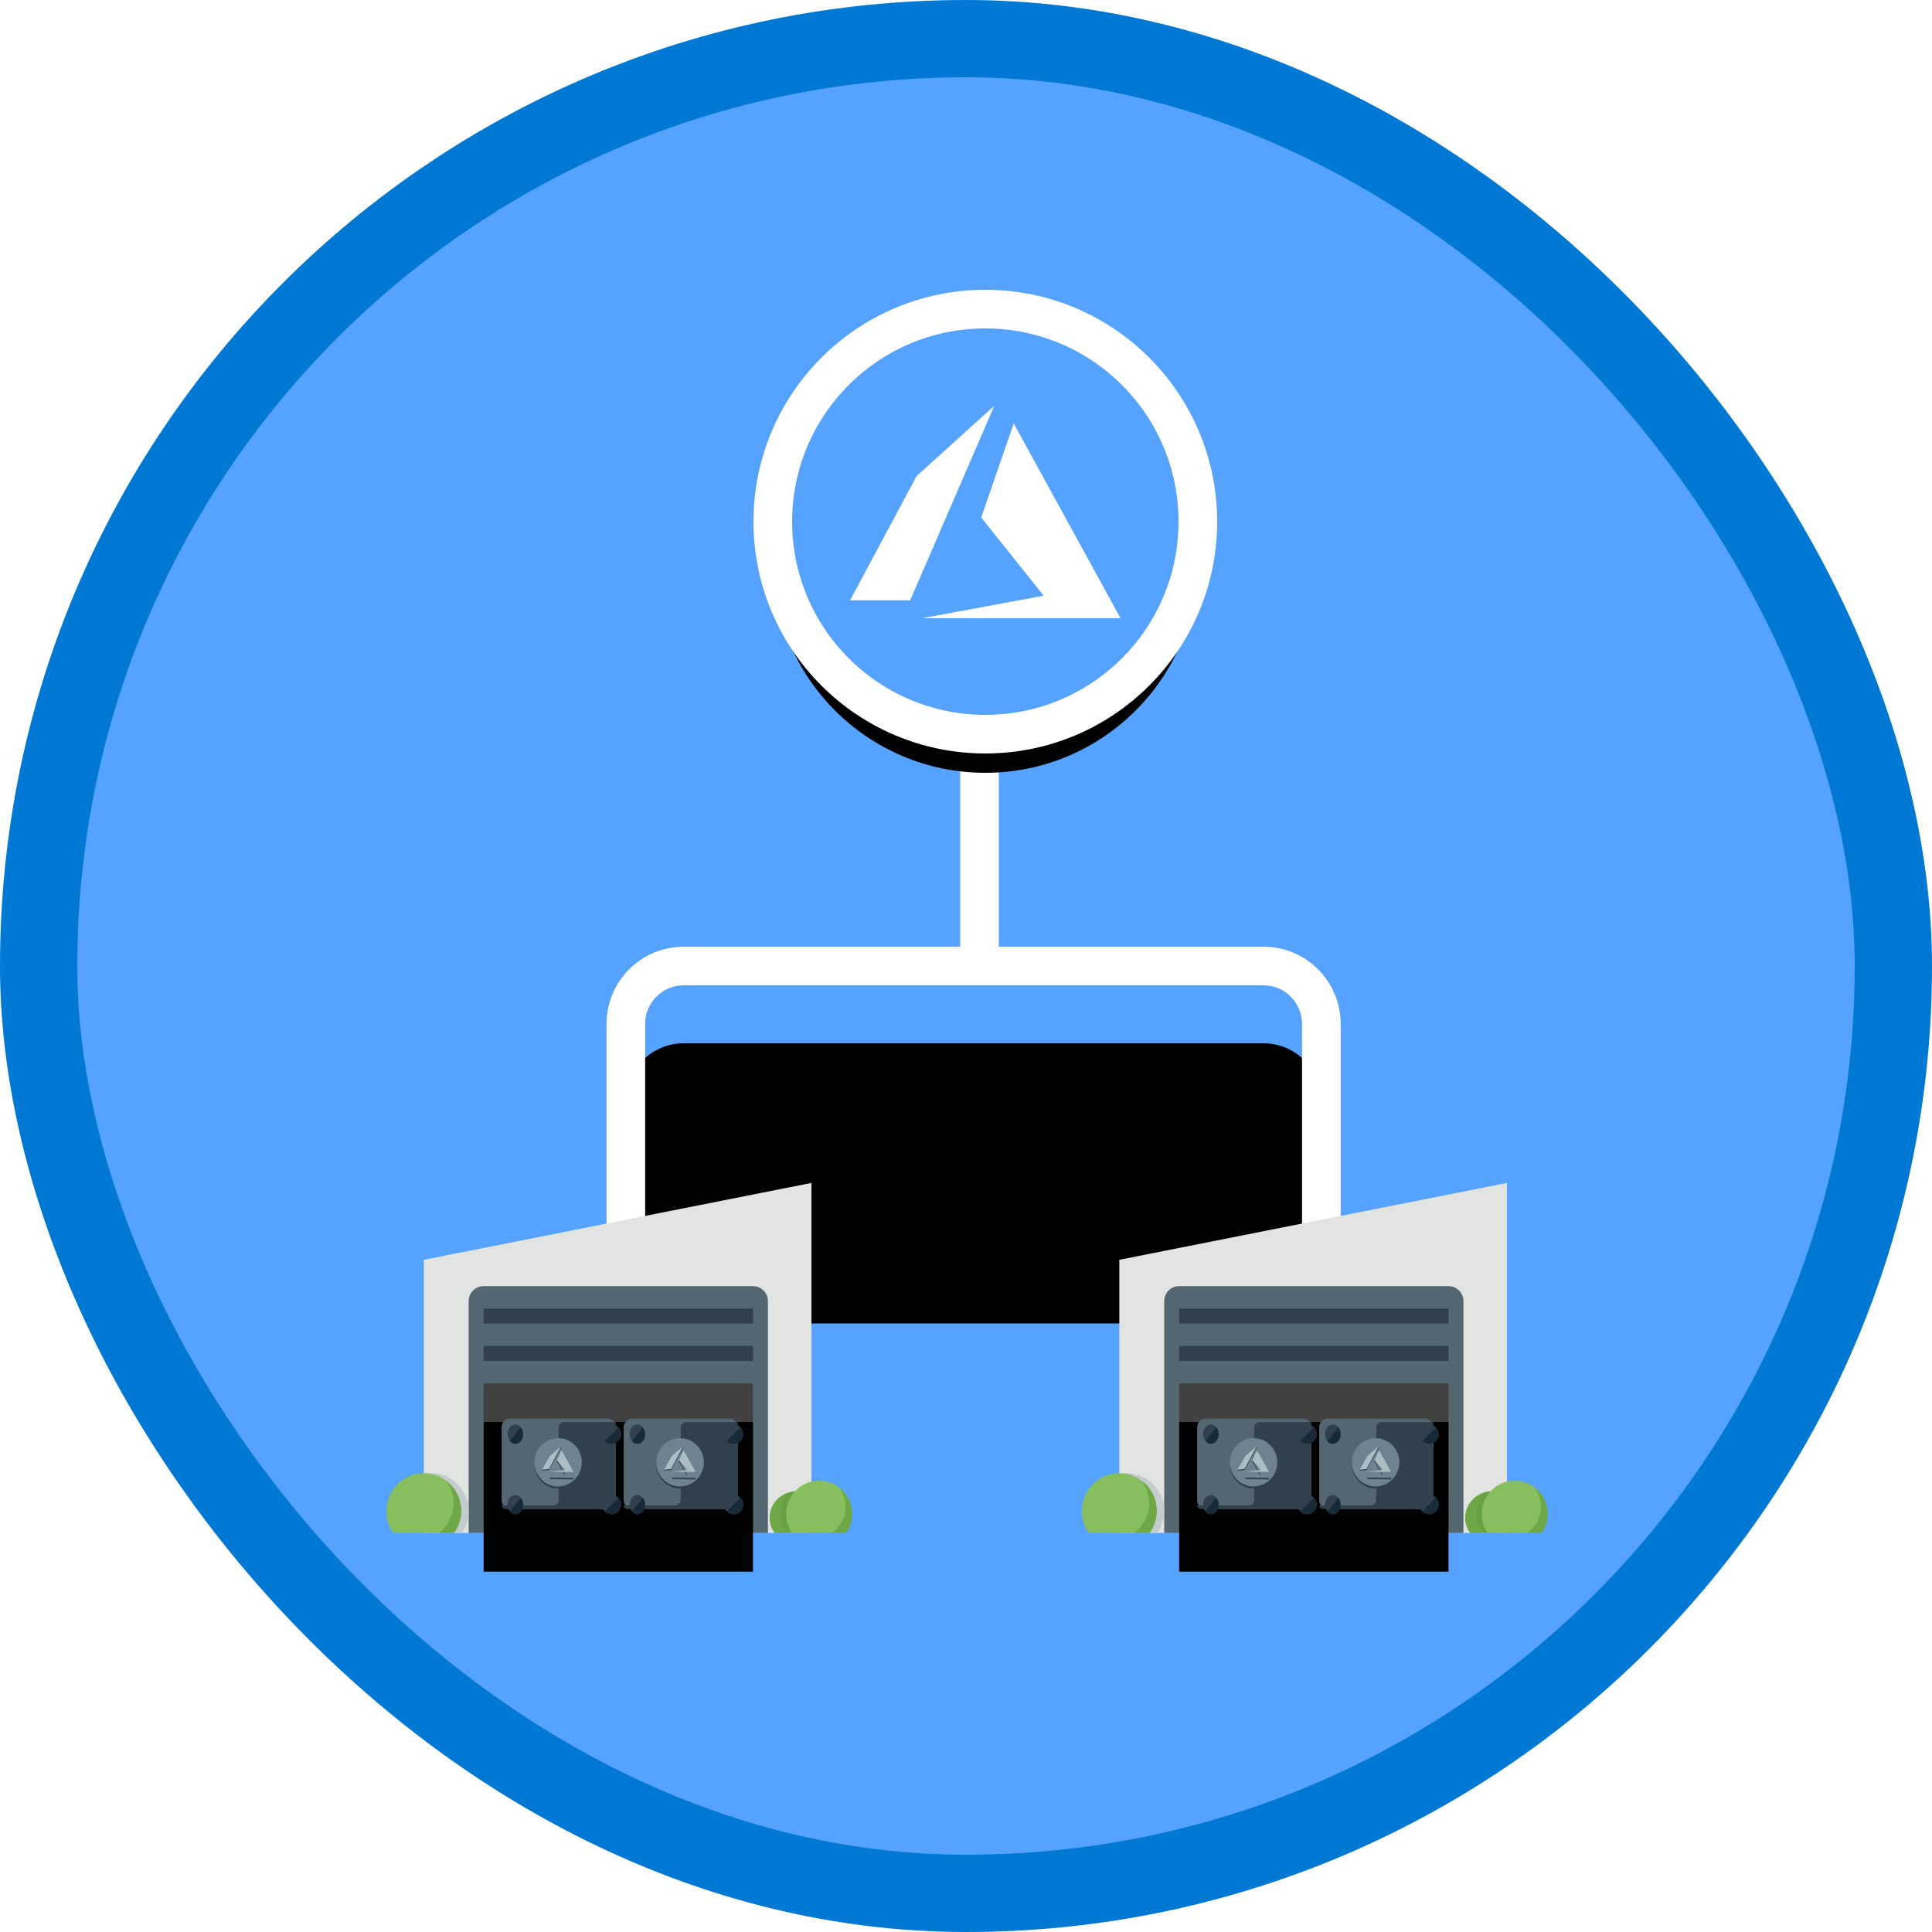 <?xml version="1.0" encoding="UTF-8"?>
<svg width="100px" height="100px" viewBox="0 0 100 100" version="1.1" xmlns="http://www.w3.org/2000/svg" xmlns:xlink="http://www.w3.org/1999/xlink">
    <!-- Generator: Sketch 54.1 (76490) - http://sketchapp.com -->
    <title>Azure Solution Architect - Networking Infrastructure/connect-your-on-premises-network-to-azure-with-vpn-gateway</title>
    <desc>Created with Sketch.</desc>
    <defs>
        <rect id="path-1" x="0" y="0" width="96" height="96" rx="48"></rect>
        <path d="M0,28.5 L0,17 C-2.02906125e-16,15.343 1.343,14 3,14 L33,14 C34.657,14 36,15.343 36,17 L36,28.5" id="path-3"></path>
        <filter x="-5.6%" y="-13.8%" width="111.1%" height="141.4%" filterUnits="objectBoundingBox" id="filter-4">
            <feMorphology radius="1" operator="dilate" in="SourceAlpha" result="shadowSpreadOuter1"></feMorphology>
            <feOffset dx="0" dy="2" in="shadowSpreadOuter1" result="shadowOffsetOuter1"></feOffset>
            <feMorphology radius="1" operator="erode" in="SourceAlpha" result="shadowInner"></feMorphology>
            <feOffset dx="0" dy="2" in="shadowInner" result="shadowInner"></feOffset>
            <feComposite in="shadowOffsetOuter1" in2="shadowInner" operator="out" result="shadowOffsetOuter1"></feComposite>
            <feColorMatrix values="0 0 0 0 0   0 0 0 0 0   0 0 0 0 0  0 0 0 0.1 0" type="matrix" in="shadowOffsetOuter1"></feColorMatrix>
        </filter>
        <filter x="-16.3%" y="-21.6%" width="134.7%" height="145.6%" filterUnits="objectBoundingBox" id="filter-5">
            <feOffset dx="0" dy="2" in="SourceAlpha" result="shadowOffsetOuter1"></feOffset>
            <feColorMatrix values="0 0 0 0 0   0 0 0 0 0   0 0 0 0 0  0 0 0 0.102 0" type="matrix" in="shadowOffsetOuter1" result="shadowMatrixOuter1"></feColorMatrix>
            <feMerge>
                <feMergeNode in="shadowMatrixOuter1"></feMergeNode>
                <feMergeNode in="SourceGraphic"></feMergeNode>
            </feMerge>
        </filter>
        <polygon id="path-6" points="5.034 18.199 18.973 18.199 18.973 10.455 5.034 10.455"></polygon>
        <filter x="-7.2%" y="-12.9%" width="114.3%" height="125.8%" filterUnits="objectBoundingBox" id="filter-7">
            <feOffset dx="0" dy="2" in="SourceAlpha" result="shadowOffsetInner1"></feOffset>
            <feComposite in="shadowOffsetInner1" in2="SourceAlpha" operator="arithmetic" k2="-1" k3="1" result="shadowInnerInner1"></feComposite>
            <feColorMatrix values="0 0 0 0 0   0 0 0 0 0   0 0 0 0 0  0 0 0 0.103 0" type="matrix" in="shadowInnerInner1"></feColorMatrix>
        </filter>
        <filter x="-16.3%" y="-21.6%" width="134.7%" height="145.6%" filterUnits="objectBoundingBox" id="filter-8">
            <feOffset dx="0" dy="2" in="SourceAlpha" result="shadowOffsetOuter1"></feOffset>
            <feColorMatrix values="0 0 0 0 0   0 0 0 0 0   0 0 0 0 0  0 0 0 0.102 0" type="matrix" in="shadowOffsetOuter1" result="shadowMatrixOuter1"></feColorMatrix>
            <feMerge>
                <feMergeNode in="shadowMatrixOuter1"></feMergeNode>
                <feMergeNode in="SourceGraphic"></feMergeNode>
            </feMerge>
        </filter>
        <polygon id="path-9" points="5.034 18.199 18.973 18.199 18.973 10.455 5.034 10.455"></polygon>
        <filter x="-7.2%" y="-12.9%" width="114.3%" height="125.8%" filterUnits="objectBoundingBox" id="filter-10">
            <feOffset dx="0" dy="2" in="SourceAlpha" result="shadowOffsetInner1"></feOffset>
            <feComposite in="shadowOffsetInner1" in2="SourceAlpha" operator="arithmetic" k2="-1" k3="1" result="shadowInnerInner1"></feComposite>
            <feColorMatrix values="0 0 0 0 0   0 0 0 0 0   0 0 0 0 0  0 0 0 0.103 0" type="matrix" in="shadowInnerInner1"></feColorMatrix>
        </filter>
        <path d="M11.256,0 C17.331,4.28397195e-14 22.256,4.925 22.256,11 C22.256,17.075 17.331,22 11.256,22 C5.181,22 0.256,17.075 0.256,11 C0.256,4.925 5.181,4.28397195e-14 11.256,0 Z" id="path-11"></path>
        <filter x="-9.1%" y="-9.1%" width="118.2%" height="127.3%" filterUnits="objectBoundingBox" id="filter-12">
            <feMorphology radius="1" operator="dilate" in="SourceAlpha" result="shadowSpreadOuter1"></feMorphology>
            <feOffset dx="0" dy="2" in="shadowSpreadOuter1" result="shadowOffsetOuter1"></feOffset>
            <feComposite in="shadowOffsetOuter1" in2="SourceAlpha" operator="out" result="shadowOffsetOuter1"></feComposite>
            <feColorMatrix values="0 0 0 0 0   0 0 0 0 0   0 0 0 0 0  0 0 0 0.1 0" type="matrix" in="shadowOffsetOuter1"></feColorMatrix>
        </filter>
    </defs>
    <g id="Badges" stroke="none" stroke-width="1" fill="none" fill-rule="evenodd">
        <g id="Azure-Solution-Architect---Networking-Infrastructure" transform="translate(-50, -260)">
            <g id="Azure-Solution-Architect---Networking-Infrastructure/connect-your-on-premises-network-to-azure-with-vpn-gateway" transform="translate(50, 260)">
                <g id="Mask" transform="translate(2, 2)">
                    <mask id="mask-2" fill="white">
                        <use xlink:href="#path-1"></use>
                    </mask>
                    <use id="BG" fill="#55A2FF" xlink:href="#path-1"></use>
                    <g id="Lines" mask="url(#mask-2)">
                        <g transform="translate(30.393, 34)">
                            <g id="Path-123" stroke="none">
                                <use fill="black" fill-opacity="1" filter="url(#filter-4)" xlink:href="#path-3"></use>
                                <use stroke="#FFFFFF" stroke-width="2" xlink:href="#path-3"></use>
                            </g>
                            <path d="M18.304,14 L18.304,0" id="Path-124" stroke="#FFFFFF" stroke-width="2"></path>
                        </g>
                    </g>
                    <g id="Garage" mask="url(#mask-2)">
                        <g transform="translate(54, 57)">
                            <g id="Garage" filter="url(#filter-5)" transform="translate(0, 0.149)">
                                <polygon id="Fill-675" fill="#E1E4E1" points="1.936 18.199 1.936 4.058 22.001 0.079 22.001 18.199"></polygon>
                                <path d="M5.034,5.421 C4.606,5.421 4.259,5.767 4.259,6.195 L4.259,18.199 L19.748,18.199 L19.748,6.195 C19.748,5.767 19.401,5.421 18.973,5.421 L5.034,5.421 Z" id="Fill-678" fill="#546670"></path>
                                <polygon id="Fill-679" fill="#30404D" points="5.034 7.357 18.973 7.357 18.973 6.583 5.034 6.583"></polygon>
                                <polygon id="Fill-680" fill="#30404D" points="5.034 9.293 18.973 9.293 18.973 8.519 5.034 8.519"></polygon>
                                <g id="Fill-684">
                                    <use fill="#414141" fill-rule="evenodd" xlink:href="#path-6"></use>
                                    <use fill="black" fill-opacity="1" filter="url(#filter-7)" xlink:href="#path-6"></use>
                                </g>
                                <path d="M2.323,15.101 C2.191,15.101 2.061,15.115 1.936,15.141 L1.936,18.199 L3.91,18.199 C4.13,17.879 4.259,17.491 4.259,17.073 C4.259,15.984 3.392,15.101 2.323,15.101" id="Fill-685" fill="#C5CCCD"></path>
                                <path d="M3.523,18.199 C3.742,17.879 3.872,17.491 3.872,17.073 C3.872,15.984 3.005,15.101 1.936,15.101 C0.867,15.101 0,15.984 0,17.073 C0,17.491 0.13,17.879 0.348,18.199 L3.523,18.199" id="Fill-686" fill="#87BF5F"></path>
                                <path d="M3.093,15.493 C3.336,15.817 3.485,16.214 3.485,16.65 C3.485,17.286 3.174,17.846 2.7,18.199 L3.476,18.199 C3.721,17.874 3.872,17.475 3.872,17.037 C3.872,16.404 3.563,15.846 3.093,15.493" id="Fill-690" fill="#6EA846"></path>
                                <g id="Group-7" transform="translate(19.705, 15.364)">
                                    <path d="M2.722,2.835 C2.883,2.611 2.978,2.34 2.978,2.047 C2.978,1.284 2.342,0.667 1.558,0.667 C0.774,0.667 0.138,1.284 0.138,2.047 C0.138,2.34 0.233,2.611 0.394,2.835 L2.722,2.835" id="Fill-499" fill="#6AA143"></path>
                                    <path d="M4.091,2.835 C4.284,2.555 4.398,2.216 4.398,1.85 C4.398,0.897 3.635,0.125 2.694,0.125 C1.753,0.125 0.99,0.897 0.99,1.85 C0.99,2.216 1.104,2.555 1.297,2.835 L4.091,2.835" id="Fill-500" fill="#87BF5F"></path>
                                    <path d="M1.101,0.747 C0.542,0.932 0.138,1.441 0.138,2.047 C0.138,2.34 0.233,2.611 0.394,2.835 L1.013,2.835 C0.82,2.555 0.706,2.216 0.706,1.85 C0.706,1.43 0.855,1.045 1.101,0.747" id="Fill-501" fill="#6EA846"></path>
                                    <path d="M3.712,0.468 C3.926,0.751 4.057,1.099 4.057,1.48 C4.057,2.037 3.783,2.526 3.366,2.835 L4.091,2.835 C4.307,2.551 4.398,2.202 4.398,1.819 C4.398,1.264 4.126,0.777 3.712,0.468" id="Fill-503" fill="#6EA846"></path>
                                </g>
                            </g>
                            <g id="Crate-2" transform="translate(12.232, 14.377)">
                                <g id="Front-Box" transform="translate(0.003, 0.03)">
                                    <path d="M5.499,4.699 L0.497,4.699 C0.249,4.699 0.047,4.498 0.047,4.249 L0.047,0.463 C0.047,0.215 0.249,0.013 0.497,0.013 L5.499,0.013 C5.748,0.013 5.949,0.215 5.949,0.463 C5.949,0.463 5.949,0.463 5.949,0.463 L5.949,4.249 C5.949,4.498 5.748,4.699 5.499,4.699 Z" id="Fill-681" fill="#546670"></path>
                                    <path d="M5.765,4.699 C5.866,4.699 5.949,4.615 5.949,4.512 L5.949,0.201 L3.275,0.201 C3.122,0.201 2.998,0.326 2.998,0.482 L2.998,4.23 C2.998,4.386 2.874,4.512 2.722,4.512 L0.047,4.512 C0.047,4.615 0.13,4.699 0.232,4.699 L5.765,4.699" id="Fill-683" fill="#30404D"></path>
                                    <g id="Rivets" transform="translate(0.344, 0.281)">
                                        <g id="Group-10" transform="translate(0.01, 3.692)">
                                            <path d="M0.8,0.5 C0.8,0.776 0.62,1 0.4,1 C0.18,1 0,0.776 0,0.5 C0,0.224 0.18,0 0.4,0 C0.62,0 0.8,0.224 0.8,0.5" id="Fill-366" fill="#30404D"></path>
                                            <path d="M0.682,0.854 C0.84,0.658 0.84,0.342 0.682,0.147 L0.118,0.854 C0.274,1.049 0.526,1.049 0.682,0.854" id="Fill-379" fill="#182A37"></path>
                                        </g>
                                        <g id="Group-9" transform="translate(0.01, 0.044)">
                                            <path d="M0.8,0.5 C0.8,0.776 0.62,1 0.4,1 C0.18,1 0,0.776 0,0.5 C0,0.224 0.18,0 0.4,0 C0.62,0 0.8,0.224 0.8,0.5" id="Fill-365" fill="#30404D"></path>
                                            <path d="M0.682,0.854 C0.84,0.658 0.84,0.342 0.682,0.146 L0.118,0.854 C0.274,1.049 0.526,1.049 0.682,0.854" id="Fill-380" fill="#182A37"></path>
                                        </g>
                                        <g id="Group-8" transform="translate(4.891, 3.692)">
                                            <path d="M1,0.5 C1,0.776 0.775,1 0.5,1 C0.225,1 0,0.776 0,0.5 C0,0.224 0.225,0 0.5,0 C0.775,0 1,0.224 1,0.5" id="Fill-381" fill="#30404D"></path>
                                            <path d="M0.853,0.854 C1.05,0.658 1.048,0.342 0.853,0.146 L0.147,0.854 C0.343,1.049 0.657,1.049 0.853,0.854" id="Fill-383" fill="#182A37"></path>
                                        </g>
                                        <g id="Group-7" transform="translate(4.891, 0.044)">
                                            <path d="M1,0.5 C1,0.776 0.775,1 0.5,1 C0.225,1 0,0.776 0,0.5 C0,0.224 0.225,0 0.5,0 C0.775,0 1,0.224 1,0.5" id="Fill-382" fill="#30404D"></path>
                                            <path d="M0.853,0.854 C1.05,0.658 1.048,0.342 0.853,0.146 L0.147,0.854 C0.343,1.049 0.657,1.049 0.853,0.854" id="Fill-384" fill="#182A37"></path>
                                        </g>
                                    </g>
                                    <g id="Logo" transform="translate(1.722, 1.007)">
                                        <path d="M1.246,2.521 C0.587,2.521 0.05,1.993 0.021,1.33 C0.02,1.349 0.018,1.368 0.018,1.387 C0.018,2.076 0.568,2.635 1.246,2.635 C1.924,2.635 2.474,2.076 2.474,1.387 C2.474,1.368 2.472,1.349 2.471,1.33 C2.442,1.993 1.906,2.521 1.246,2.521" id="Fill-364" fill="#30404D"></path>
                                        <path d="M2.474,1.273 C2.474,1.963 1.924,2.521 1.246,2.521 C0.568,2.521 0.018,1.963 0.018,1.273 C0.018,0.584 0.568,0.026 1.246,0.026 C1.924,0.026 2.474,0.584 2.474,1.273" id="Fill-367" fill="#6E828F"></path>
                                        <g id="Microsoft_Azure" transform="translate(0.417, 0.46)">
                                            <path d="M1.63,1.621 L1.63,1.699 L0.408,1.68 L0.408,1.601 L1.63,1.621 Z M1.156,1.47 L0.771,0.778 L0.771,0.699 L1.195,1.463 L1.156,1.47 Z" id="path7291" fill="#30404D"></path>
                                            <path d="M6.55586696e-14,1.194 L0.363,1.158 L1,4.54747351e-13 L1,0.052 L0.363,1.21 L0,1.246 L2.83384427e-14,1.194 Z" id="path7293" fill="#30404D"></path>
                                            <polygon id="path7291-copy" fill="#ADBDC4" points="1.012 0.198 0.771 0.699 1.195 1.207 0.408 1.3 1.63 1.313"></polygon>
                                            <polygon id="path7293-copy" fill="#ADBDC4" points="0.964 0 0.411 0.478 0 1.194 0.35 1.158"></polygon>
                                        </g>
                                    </g>
                                </g>
                            </g>
                            <g id="Crate-1" transform="translate(5.915, 14.377)">
                                <g id="Front-Box" transform="translate(0.003, 0.03)">
                                    <path d="M5.499,4.699 L0.497,4.699 C0.249,4.699 0.047,4.498 0.047,4.249 L0.047,0.463 C0.047,0.215 0.249,0.013 0.497,0.013 L5.499,0.013 C5.748,0.013 5.949,0.215 5.949,0.463 C5.949,0.463 5.949,0.463 5.949,0.463 L5.949,4.249 C5.949,4.498 5.748,4.699 5.499,4.699 Z" id="Fill-681" fill="#546670"></path>
                                    <path d="M5.765,4.699 C5.866,4.699 5.949,4.615 5.949,4.512 L5.949,0.201 L3.275,0.201 C3.122,0.201 2.998,0.326 2.998,0.482 L2.998,4.23 C2.998,4.386 2.874,4.512 2.722,4.512 L0.047,4.512 C0.047,4.615 0.13,4.699 0.232,4.699 L5.765,4.699" id="Fill-683" fill="#30404D"></path>
                                    <g id="Rivets" transform="translate(0.344, 0.281)">
                                        <g id="Group-10" transform="translate(0.01, 3.692)">
                                            <path d="M0.8,0.5 C0.8,0.776 0.62,1 0.4,1 C0.18,1 0,0.776 0,0.5 C0,0.224 0.18,0 0.4,0 C0.62,0 0.8,0.224 0.8,0.5" id="Fill-366" fill="#30404D"></path>
                                            <path d="M0.682,0.854 C0.84,0.658 0.84,0.342 0.682,0.147 L0.118,0.854 C0.274,1.049 0.526,1.049 0.682,0.854" id="Fill-379" fill="#182A37"></path>
                                        </g>
                                        <g id="Group-9" transform="translate(0.01, 0.044)">
                                            <path d="M0.8,0.5 C0.8,0.776 0.62,1 0.4,1 C0.18,1 0,0.776 0,0.5 C0,0.224 0.18,0 0.4,0 C0.62,0 0.8,0.224 0.8,0.5" id="Fill-365" fill="#30404D"></path>
                                            <path d="M0.682,0.854 C0.84,0.658 0.84,0.342 0.682,0.146 L0.118,0.854 C0.274,1.049 0.526,1.049 0.682,0.854" id="Fill-380" fill="#182A37"></path>
                                        </g>
                                        <g id="Group-8" transform="translate(4.891, 3.692)">
                                            <path d="M1,0.5 C1,0.776 0.775,1 0.5,1 C0.225,1 0,0.776 0,0.5 C0,0.224 0.225,0 0.5,0 C0.775,0 1,0.224 1,0.5" id="Fill-381" fill="#30404D"></path>
                                            <path d="M0.853,0.854 C1.05,0.658 1.048,0.342 0.853,0.146 L0.147,0.854 C0.343,1.049 0.657,1.049 0.853,0.854" id="Fill-383" fill="#182A37"></path>
                                        </g>
                                        <g id="Group-7" transform="translate(4.891, 0.044)">
                                            <path d="M1,0.5 C1,0.776 0.775,1 0.5,1 C0.225,1 0,0.776 0,0.5 C0,0.224 0.225,0 0.5,0 C0.775,0 1,0.224 1,0.5" id="Fill-382" fill="#30404D"></path>
                                            <path d="M0.853,0.854 C1.05,0.658 1.048,0.342 0.853,0.146 L0.147,0.854 C0.343,1.049 0.657,1.049 0.853,0.854" id="Fill-384" fill="#182A37"></path>
                                        </g>
                                    </g>
                                    <g id="Logo" transform="translate(1.722, 1.007)">
                                        <path d="M1.246,2.521 C0.587,2.521 0.05,1.993 0.021,1.33 C0.02,1.349 0.018,1.368 0.018,1.387 C0.018,2.076 0.568,2.635 1.246,2.635 C1.924,2.635 2.474,2.076 2.474,1.387 C2.474,1.368 2.472,1.349 2.471,1.33 C2.442,1.993 1.906,2.521 1.246,2.521" id="Fill-364" fill="#30404D"></path>
                                        <path d="M2.474,1.273 C2.474,1.963 1.924,2.521 1.246,2.521 C0.568,2.521 0.018,1.963 0.018,1.273 C0.018,0.584 0.568,0.026 1.246,0.026 C1.924,0.026 2.474,0.584 2.474,1.273" id="Fill-367" fill="#6E828F"></path>
                                        <g id="Microsoft_Azure" transform="translate(0.417, 0.46)">
                                            <path d="M1.63,1.621 L1.63,1.699 L0.408,1.68 L0.408,1.601 L1.63,1.621 Z M1.156,1.47 L0.771,0.778 L0.771,0.699 L1.195,1.463 L1.156,1.47 Z" id="path7291" fill="#30404D"></path>
                                            <path d="M6.56696919e-14,1.194 L0.363,1.158 L1,4.54747351e-13 L1,0.052 L0.363,1.21 L0,1.246 L2.83384427e-14,1.194 Z" id="path7293" fill="#30404D"></path>
                                            <polygon id="path7291-copy" fill="#ADBDC4" points="1.012 0.198 0.771 0.699 1.195 1.207 0.408 1.3 1.63 1.313"></polygon>
                                            <polygon id="path7293-copy" fill="#ADBDC4" points="0.964 0 0.411 0.478 0 1.194 0.35 1.158"></polygon>
                                        </g>
                                    </g>
                                </g>
                            </g>
                        </g>
                    </g>
                    <g id="Garage" mask="url(#mask-2)">
                        <g transform="translate(18, 57)">
                            <g id="Garage" filter="url(#filter-8)" transform="translate(0, 0.149)">
                                <polygon id="Fill-675" fill="#E1E4E1" points="1.936 18.199 1.936 4.058 22.001 0.079 22.001 18.199"></polygon>
                                <path d="M5.034,5.421 C4.606,5.421 4.259,5.767 4.259,6.195 L4.259,18.199 L19.748,18.199 L19.748,6.195 C19.748,5.767 19.401,5.421 18.973,5.421 L5.034,5.421 Z" id="Fill-678" fill="#546670"></path>
                                <polygon id="Fill-679" fill="#30404D" points="5.034 7.357 18.973 7.357 18.973 6.583 5.034 6.583"></polygon>
                                <polygon id="Fill-680" fill="#30404D" points="5.034 9.293 18.973 9.293 18.973 8.519 5.034 8.519"></polygon>
                                <g id="Fill-684">
                                    <use fill="#414141" fill-rule="evenodd" xlink:href="#path-9"></use>
                                    <use fill="black" fill-opacity="1" filter="url(#filter-10)" xlink:href="#path-9"></use>
                                </g>
                                <path d="M2.323,15.101 C2.191,15.101 2.061,15.115 1.936,15.141 L1.936,18.199 L3.91,18.199 C4.13,17.879 4.259,17.491 4.259,17.073 C4.259,15.984 3.392,15.101 2.323,15.101" id="Fill-685" fill="#C5CCCD"></path>
                                <path d="M3.523,18.199 C3.742,17.879 3.872,17.491 3.872,17.073 C3.872,15.984 3.005,15.101 1.936,15.101 C0.867,15.101 0,15.984 0,17.073 C0,17.491 0.13,17.879 0.348,18.199 L3.523,18.199" id="Fill-686" fill="#87BF5F"></path>
                                <path d="M3.093,15.493 C3.336,15.817 3.485,16.214 3.485,16.65 C3.485,17.286 3.174,17.846 2.7,18.199 L3.476,18.199 C3.721,17.874 3.872,17.475 3.872,17.037 C3.872,16.404 3.563,15.846 3.093,15.493" id="Fill-690" fill="#6EA846"></path>
                                <g id="Group-7" transform="translate(19.705, 15.364)">
                                    <path d="M2.722,2.835 C2.883,2.611 2.978,2.34 2.978,2.047 C2.978,1.284 2.342,0.667 1.558,0.667 C0.774,0.667 0.138,1.284 0.138,2.047 C0.138,2.34 0.233,2.611 0.394,2.835 L2.722,2.835" id="Fill-499" fill="#6AA143"></path>
                                    <path d="M4.091,2.835 C4.284,2.555 4.398,2.216 4.398,1.85 C4.398,0.897 3.635,0.125 2.694,0.125 C1.753,0.125 0.99,0.897 0.99,1.85 C0.99,2.216 1.104,2.555 1.297,2.835 L4.091,2.835" id="Fill-500" fill="#87BF5F"></path>
                                    <path d="M1.101,0.747 C0.542,0.932 0.138,1.441 0.138,2.047 C0.138,2.34 0.233,2.611 0.394,2.835 L1.013,2.835 C0.82,2.555 0.706,2.216 0.706,1.85 C0.706,1.43 0.855,1.045 1.101,0.747" id="Fill-501" fill="#6EA846"></path>
                                    <path d="M3.712,0.468 C3.926,0.751 4.057,1.099 4.057,1.48 C4.057,2.037 3.783,2.526 3.366,2.835 L4.091,2.835 C4.307,2.551 4.398,2.202 4.398,1.819 C4.398,1.264 4.126,0.777 3.712,0.468" id="Fill-503" fill="#6EA846"></path>
                                </g>
                            </g>
                            <g id="Crate-2" transform="translate(12.232, 14.377)">
                                <g id="Front-Box" transform="translate(0.003, 0.03)">
                                    <path d="M5.499,4.699 L0.497,4.699 C0.249,4.699 0.047,4.498 0.047,4.249 L0.047,0.463 C0.047,0.215 0.249,0.013 0.497,0.013 L5.499,0.013 C5.748,0.013 5.949,0.215 5.949,0.463 C5.949,0.463 5.949,0.463 5.949,0.463 L5.949,4.249 C5.949,4.498 5.748,4.699 5.499,4.699 Z" id="Fill-681" fill="#546670"></path>
                                    <path d="M5.765,4.699 C5.866,4.699 5.949,4.615 5.949,4.512 L5.949,0.201 L3.275,0.201 C3.122,0.201 2.998,0.326 2.998,0.482 L2.998,4.23 C2.998,4.386 2.874,4.512 2.722,4.512 L0.047,4.512 C0.047,4.615 0.13,4.699 0.232,4.699 L5.765,4.699" id="Fill-683" fill="#30404D"></path>
                                    <g id="Rivets" transform="translate(0.344, 0.281)">
                                        <g id="Group-10" transform="translate(0.01, 3.692)">
                                            <path d="M0.8,0.5 C0.8,0.776 0.62,1 0.4,1 C0.18,1 0,0.776 0,0.5 C0,0.224 0.18,0 0.4,0 C0.62,0 0.8,0.224 0.8,0.5" id="Fill-366" fill="#30404D"></path>
                                            <path d="M0.682,0.854 C0.84,0.658 0.84,0.342 0.682,0.147 L0.118,0.854 C0.274,1.049 0.526,1.049 0.682,0.854" id="Fill-379" fill="#182A37"></path>
                                        </g>
                                        <g id="Group-9" transform="translate(0.01, 0.044)">
                                            <path d="M0.8,0.5 C0.8,0.776 0.62,1 0.4,1 C0.18,1 0,0.776 0,0.5 C0,0.224 0.18,0 0.4,0 C0.62,0 0.8,0.224 0.8,0.5" id="Fill-365" fill="#30404D"></path>
                                            <path d="M0.682,0.854 C0.84,0.658 0.84,0.342 0.682,0.146 L0.118,0.854 C0.274,1.049 0.526,1.049 0.682,0.854" id="Fill-380" fill="#182A37"></path>
                                        </g>
                                        <g id="Group-8" transform="translate(4.891, 3.692)">
                                            <path d="M1,0.5 C1,0.776 0.775,1 0.5,1 C0.225,1 0,0.776 0,0.5 C0,0.224 0.225,0 0.5,0 C0.775,0 1,0.224 1,0.5" id="Fill-381" fill="#30404D"></path>
                                            <path d="M0.853,0.854 C1.05,0.658 1.048,0.342 0.853,0.146 L0.147,0.854 C0.343,1.049 0.657,1.049 0.853,0.854" id="Fill-383" fill="#182A37"></path>
                                        </g>
                                        <g id="Group-7" transform="translate(4.891, 0.044)">
                                            <path d="M1,0.5 C1,0.776 0.775,1 0.5,1 C0.225,1 0,0.776 0,0.5 C0,0.224 0.225,0 0.5,0 C0.775,0 1,0.224 1,0.5" id="Fill-382" fill="#30404D"></path>
                                            <path d="M0.853,0.854 C1.05,0.658 1.048,0.342 0.853,0.146 L0.147,0.854 C0.343,1.049 0.657,1.049 0.853,0.854" id="Fill-384" fill="#182A37"></path>
                                        </g>
                                    </g>
                                    <g id="Logo" transform="translate(1.722, 1.007)">
                                        <path d="M1.246,2.521 C0.587,2.521 0.05,1.993 0.021,1.33 C0.02,1.349 0.018,1.368 0.018,1.387 C0.018,2.076 0.568,2.635 1.246,2.635 C1.924,2.635 2.474,2.076 2.474,1.387 C2.474,1.368 2.472,1.349 2.471,1.33 C2.442,1.993 1.906,2.521 1.246,2.521" id="Fill-364" fill="#30404D"></path>
                                        <path d="M2.474,1.273 C2.474,1.963 1.924,2.521 1.246,2.521 C0.568,2.521 0.018,1.963 0.018,1.273 C0.018,0.584 0.568,0.026 1.246,0.026 C1.924,0.026 2.474,0.584 2.474,1.273" id="Fill-367" fill="#6E828F"></path>
                                        <g id="Microsoft_Azure" transform="translate(0.417, 0.46)">
                                            <path d="M1.63,1.621 L1.63,1.699 L0.408,1.68 L0.408,1.601 L1.63,1.621 Z M1.156,1.47 L0.771,0.778 L0.771,0.699 L1.195,1.463 L1.156,1.47 Z" id="path7291" fill="#30404D"></path>
                                            <path d="M6.55586696e-14,1.194 L0.363,1.158 L1,4.54747351e-13 L1,0.052 L0.363,1.21 L0,1.246 L2.83384427e-14,1.194 Z" id="path7293" fill="#30404D"></path>
                                            <polygon id="path7291-copy" fill="#ADBDC4" points="1.012 0.198 0.771 0.699 1.195 1.207 0.408 1.3 1.63 1.313"></polygon>
                                            <polygon id="path7293-copy" fill="#ADBDC4" points="0.964 0 0.411 0.478 0 1.194 0.35 1.158"></polygon>
                                        </g>
                                    </g>
                                </g>
                            </g>
                            <g id="Crate-1" transform="translate(5.915, 14.377)">
                                <g id="Front-Box" transform="translate(0.003, 0.03)">
                                    <path d="M5.499,4.699 L0.497,4.699 C0.249,4.699 0.047,4.498 0.047,4.249 L0.047,0.463 C0.047,0.215 0.249,0.013 0.497,0.013 L5.499,0.013 C5.748,0.013 5.949,0.215 5.949,0.463 C5.949,0.463 5.949,0.463 5.949,0.463 L5.949,4.249 C5.949,4.498 5.748,4.699 5.499,4.699 Z" id="Fill-681" fill="#546670"></path>
                                    <path d="M5.765,4.699 C5.866,4.699 5.949,4.615 5.949,4.512 L5.949,0.201 L3.275,0.201 C3.122,0.201 2.998,0.326 2.998,0.482 L2.998,4.23 C2.998,4.386 2.874,4.512 2.722,4.512 L0.047,4.512 C0.047,4.615 0.13,4.699 0.232,4.699 L5.765,4.699" id="Fill-683" fill="#30404D"></path>
                                    <g id="Rivets" transform="translate(0.344, 0.281)">
                                        <g id="Group-10" transform="translate(0.01, 3.692)">
                                            <path d="M0.8,0.5 C0.8,0.776 0.62,1 0.4,1 C0.18,1 0,0.776 0,0.5 C0,0.224 0.18,0 0.4,0 C0.62,0 0.8,0.224 0.8,0.5" id="Fill-366" fill="#30404D"></path>
                                            <path d="M0.682,0.854 C0.84,0.658 0.84,0.342 0.682,0.147 L0.118,0.854 C0.274,1.049 0.526,1.049 0.682,0.854" id="Fill-379" fill="#182A37"></path>
                                        </g>
                                        <g id="Group-9" transform="translate(0.01, 0.044)">
                                            <path d="M0.8,0.5 C0.8,0.776 0.62,1 0.4,1 C0.18,1 0,0.776 0,0.5 C0,0.224 0.18,0 0.4,0 C0.62,0 0.8,0.224 0.8,0.5" id="Fill-365" fill="#30404D"></path>
                                            <path d="M0.682,0.854 C0.84,0.658 0.84,0.342 0.682,0.146 L0.118,0.854 C0.274,1.049 0.526,1.049 0.682,0.854" id="Fill-380" fill="#182A37"></path>
                                        </g>
                                        <g id="Group-8" transform="translate(4.891, 3.692)">
                                            <path d="M1,0.5 C1,0.776 0.775,1 0.5,1 C0.225,1 0,0.776 0,0.5 C0,0.224 0.225,0 0.5,0 C0.775,0 1,0.224 1,0.5" id="Fill-381" fill="#30404D"></path>
                                            <path d="M0.853,0.854 C1.05,0.658 1.048,0.342 0.853,0.146 L0.147,0.854 C0.343,1.049 0.657,1.049 0.853,0.854" id="Fill-383" fill="#182A37"></path>
                                        </g>
                                        <g id="Group-7" transform="translate(4.891, 0.044)">
                                            <path d="M1,0.5 C1,0.776 0.775,1 0.5,1 C0.225,1 0,0.776 0,0.5 C0,0.224 0.225,0 0.5,0 C0.775,0 1,0.224 1,0.5" id="Fill-382" fill="#30404D"></path>
                                            <path d="M0.853,0.854 C1.05,0.658 1.048,0.342 0.853,0.146 L0.147,0.854 C0.343,1.049 0.657,1.049 0.853,0.854" id="Fill-384" fill="#182A37"></path>
                                        </g>
                                    </g>
                                    <g id="Logo" transform="translate(1.722, 1.007)">
                                        <path d="M1.246,2.521 C0.587,2.521 0.05,1.993 0.021,1.33 C0.02,1.349 0.018,1.368 0.018,1.387 C0.018,2.076 0.568,2.635 1.246,2.635 C1.924,2.635 2.474,2.076 2.474,1.387 C2.474,1.368 2.472,1.349 2.471,1.33 C2.442,1.993 1.906,2.521 1.246,2.521" id="Fill-364" fill="#30404D"></path>
                                        <path d="M2.474,1.273 C2.474,1.963 1.924,2.521 1.246,2.521 C0.568,2.521 0.018,1.963 0.018,1.273 C0.018,0.584 0.568,0.026 1.246,0.026 C1.924,0.026 2.474,0.584 2.474,1.273" id="Fill-367" fill="#6E828F"></path>
                                        <g id="Microsoft_Azure" transform="translate(0.417, 0.46)">
                                            <path d="M1.63,1.621 L1.63,1.699 L0.408,1.68 L0.408,1.601 L1.63,1.621 Z M1.156,1.47 L0.771,0.778 L0.771,0.699 L1.195,1.463 L1.156,1.47 Z" id="path7291" fill="#30404D"></path>
                                            <path d="M6.56696919e-14,1.194 L0.363,1.158 L1,4.54747351e-13 L1,0.052 L0.363,1.21 L0,1.246 L2.83384427e-14,1.194 Z" id="path7293" fill="#30404D"></path>
                                            <polygon id="path7291-copy" fill="#ADBDC4" points="1.012 0.198 0.771 0.699 1.195 1.207 0.408 1.3 1.63 1.313"></polygon>
                                            <polygon id="path7293-copy" fill="#ADBDC4" points="0.964 0 0.411 0.478 0 1.194 0.35 1.158"></polygon>
                                        </g>
                                    </g>
                                </g>
                            </g>
                        </g>
                    </g>
                    <g id="Azure-Logo" mask="url(#mask-2)">
                        <g transform="translate(37.744, 14)">
                            <g id="Oval">
                                <use fill="black" fill-opacity="1" filter="url(#filter-12)" xlink:href="#path-11"></use>
                                <use stroke="#FFFFFF" stroke-width="2" fill="#55A2FF" fill-rule="evenodd" xlink:href="#path-11"></use>
                            </g>
                            <g id="Azure-Logo" stroke-width="1" fill-rule="evenodd" transform="translate(4.256, 5)">
                                <polygon id="Path" fill="#FFFFFF" points="3.733 10.999 14 11 8.471 0.917 6.787 5.785 10.021 9.833"></polygon>
                                <polygon id="Path" fill="#FFFFFF" points="7.467 0 3.444 3.64 0 10.073 3.106 10.073 3.106 10.083"></polygon>
                            </g>
                        </g>
                    </g>
                </g>
                <g id="Azure-Border" stroke="#0078D4" stroke-width="4">
                    <rect x="2" y="2" width="96" height="96" rx="48"></rect>
                </g>
            </g>
        </g>
    </g>
</svg>